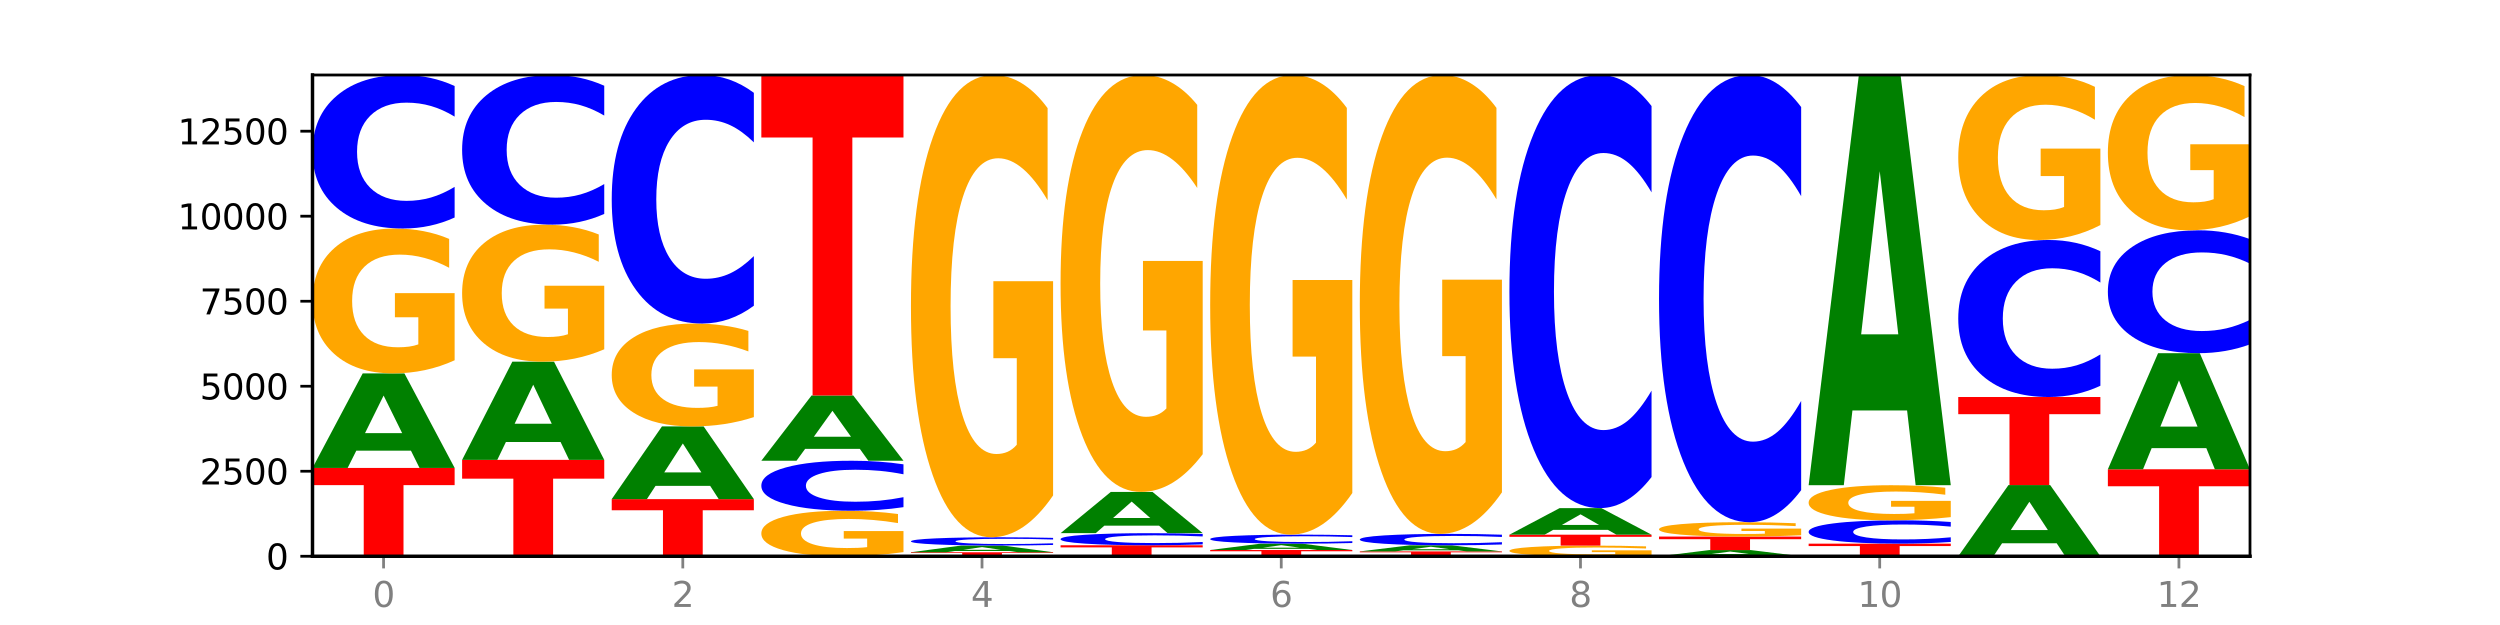 <?xml version="1.0" encoding="utf-8" standalone="no"?>
<!DOCTYPE svg PUBLIC "-//W3C//DTD SVG 1.1//EN"
  "http://www.w3.org/Graphics/SVG/1.1/DTD/svg11.dtd">
<svg xmlns:xlink="http://www.w3.org/1999/xlink" width="720pt" height="180pt" viewBox="0 0 720 180" xmlns="http://www.w3.org/2000/svg" version="1.1">
 <defs>
  <style type="text/css">*{stroke-linejoin: round; stroke-linecap: butt}</style>
 </defs>
 <g id="figure_1">
  <g id="patch_1">
   <path d="M 0 180 
L 720 180 
L 720 0 
L 0 0 
z
" style="fill: #ffffff"/>
  </g>
  <g id="axes_1">
   <g id="patch_2">
    <path d="M 90 160.2 
L 648 160.2 
L 648 21.6 
L 90 21.6 
z
" style="fill: #ffffff"/>
   </g>
   <g id="line2d_1">
    <path d="M 90 160.2 
L 648 160.2 
" clip-path="url(#pe7939cc6aa)" style="fill: none; stroke: #000000; stroke-width: 0.5; stroke-linecap: square"/>
   </g>
   <g id="patch_3">
    <path d="M 90 134.758 
L 130.934 134.758 
L 130.934 139.72 
L 116.208 139.72 
L 116.208 160.2 
L 104.755 160.2 
L 104.755 139.72 
L 90 139.72 
L 90 134.758 
z
" clip-path="url(#pe7939cc6aa)" style="fill: #ff0000"/>
   </g>
   <g id="patch_4">
    <path d="M 118.355 129.798 
L 102.613 129.798 
L 100.127 134.758 
L 90 134.758 
L 104.462 107.533 
L 116.472 107.533 
L 130.934 134.758 
L 120.816 134.758 
L 118.355 129.798 
z
M 105.123 124.746 
L 115.819 124.746 
L 110.48 113.916 
L 105.123 124.746 
z
" clip-path="url(#pe7939cc6aa)" style="fill: #008000"/>
   </g>
   <g id="patch_5">
    <path d="M 130.934 103.759 
Q 126.806 105.646 122.366 106.594 
Q 117.926 107.533 113.192 107.533 
Q 102.495 107.533 96.247 101.915 
Q 90 96.296 90 86.687 
Q 90 76.967 96.358 71.391 
Q 102.724 65.815 113.797 65.815 
Q 118.063 65.815 121.971 66.574 
Q 125.889 67.323 129.356 68.806 
L 129.356 77.122 
Q 125.779 75.217 122.237 74.278 
Q 118.696 73.33 115.137 73.33 
Q 108.55 73.33 104.981 76.794 
Q 101.412 80.25 101.412 86.687 
Q 101.412 93.064 104.853 96.546 
Q 108.293 100.019 114.623 100.019 
Q 116.348 100.019 117.825 99.821 
Q 119.302 99.614 120.476 99.183 
L 120.476 91.375 
L 113.733 91.375 
L 113.733 84.421 
L 130.934 84.421 
L 130.934 103.759 
z
" clip-path="url(#pe7939cc6aa)" style="fill: #ffa600"/>
   </g>
   <g id="patch_6">
    <path d="M 130.934 62.646 
Q 127.51 64.217 123.808 65.012 
Q 120.105 65.815 116.073 65.815 
Q 104.047 65.815 97.024 59.86 
Q 90 53.905 90 43.721 
Q 90 33.501 97.024 27.555 
Q 104.047 21.6 116.073 21.6 
Q 120.105 21.6 123.808 22.404 
Q 127.51 23.198 130.934 24.769 
L 130.934 33.583 
Q 127.479 31.501 124.127 30.533 
Q 120.776 29.564 117.073 29.564 
Q 110.431 29.564 106.625 33.337 
Q 102.83 37.1 102.83 43.721 
Q 102.83 50.316 106.625 54.088 
Q 110.431 57.851 117.073 57.851 
Q 120.776 57.851 124.127 56.883 
Q 127.479 55.905 130.934 53.823 
L 130.934 62.646 
z
" clip-path="url(#pe7939cc6aa)" style="fill: #0000ff"/>
   </g>
   <g id="patch_7">
    <path d="M 133.089 132.447 
L 174.023 132.447 
L 174.023 137.859 
L 159.296 137.859 
L 159.296 160.2 
L 147.844 160.2 
L 147.844 137.859 
L 133.089 137.859 
L 133.089 132.447 
z
" clip-path="url(#pe7939cc6aa)" style="fill: #ff0000"/>
   </g>
   <g id="patch_8">
    <path d="M 161.444 127.295 
L 145.701 127.295 
L 143.216 132.447 
L 133.089 132.447 
L 147.551 104.165 
L 159.561 104.165 
L 174.023 132.447 
L 163.905 132.447 
L 161.444 127.295 
z
M 148.212 122.045 
L 158.908 122.045 
L 153.569 110.796 
L 148.212 122.045 
z
" clip-path="url(#pe7939cc6aa)" style="fill: #008000"/>
   </g>
   <g id="patch_9">
    <path d="M 174.023 100.594 
Q 169.895 102.379 165.455 103.276 
Q 161.014 104.165 156.281 104.165 
Q 145.584 104.165 139.336 98.849 
Q 133.089 93.534 133.089 84.444 
Q 133.089 75.248 139.446 69.973 
Q 145.813 64.699 156.886 64.699 
Q 161.152 64.699 165.06 65.416 
Q 168.977 66.126 172.445 67.528 
L 172.445 75.395 
Q 168.867 73.593 165.326 72.705 
Q 161.785 71.808 158.226 71.808 
Q 151.639 71.808 148.07 75.085 
Q 144.501 78.354 144.501 84.444 
Q 144.501 90.477 147.941 93.77 
Q 151.382 97.056 157.712 97.056 
Q 159.437 97.056 160.914 96.868 
Q 162.391 96.673 163.565 96.265 
L 163.565 88.879 
L 156.822 88.879 
L 156.822 82.3 
L 174.023 82.3 
L 174.023 100.594 
z
" clip-path="url(#pe7939cc6aa)" style="fill: #ffa600"/>
   </g>
   <g id="patch_10">
    <path d="M 174.023 61.61 
Q 170.599 63.141 166.897 63.915 
Q 163.194 64.699 159.161 64.699 
Q 147.136 64.699 140.112 58.894 
Q 133.089 53.09 133.089 43.163 
Q 133.089 33.2 140.112 27.405 
Q 147.136 21.6 159.161 21.6 
Q 163.194 21.6 166.897 22.383 
Q 170.599 23.158 174.023 24.689 
L 174.023 33.281 
Q 170.568 31.251 167.216 30.307 
Q 163.864 29.363 160.162 29.363 
Q 153.52 29.363 149.714 33.04 
Q 145.919 36.708 145.919 43.163 
Q 145.919 49.591 149.714 53.268 
Q 153.52 56.936 160.162 56.936 
Q 163.864 56.936 167.216 55.992 
Q 170.568 55.039 174.023 53.009 
L 174.023 61.61 
z
" clip-path="url(#pe7939cc6aa)" style="fill: #0000ff"/>
   </g>
   <g id="patch_11">
    <path d="M 176.178 143.748 
L 217.112 143.748 
L 217.112 146.956 
L 202.385 146.956 
L 202.385 160.2 
L 190.933 160.2 
L 190.933 146.956 
L 176.178 146.956 
L 176.178 143.748 
z
" clip-path="url(#pe7939cc6aa)" style="fill: #ff0000"/>
   </g>
   <g id="patch_12">
    <path d="M 204.533 139.934 
L 188.79 139.934 
L 186.304 143.748 
L 176.178 143.748 
L 190.64 122.81 
L 202.65 122.81 
L 217.112 143.748 
L 206.993 143.748 
L 204.533 139.934 
z
M 191.301 136.048 
L 201.997 136.048 
L 196.657 127.719 
L 191.301 136.048 
z
" clip-path="url(#pe7939cc6aa)" style="fill: #008000"/>
   </g>
   <g id="patch_13">
    <path d="M 217.112 120.129 
Q 212.984 121.47 208.543 122.143 
Q 204.103 122.81 199.369 122.81 
Q 188.673 122.81 182.425 118.819 
Q 176.178 114.828 176.178 108.003 
Q 176.178 101.098 182.535 97.137 
Q 188.902 93.177 199.975 93.177 
Q 204.241 93.177 208.149 93.716 
Q 212.066 94.248 215.534 95.301 
L 215.534 101.208 
Q 211.956 99.855 208.415 99.188 
Q 204.874 98.515 201.314 98.515 
Q 194.727 98.515 191.159 100.975 
Q 187.59 103.43 187.59 108.003 
Q 187.59 112.533 191.03 115.006 
Q 194.471 117.473 200.801 117.473 
Q 202.525 117.473 204.002 117.332 
Q 205.479 117.185 206.654 116.879 
L 206.654 111.333 
L 199.911 111.333 
L 199.911 106.393 
L 217.112 106.393 
L 217.112 120.129 
z
" clip-path="url(#pe7939cc6aa)" style="fill: #ffa600"/>
   </g>
   <g id="patch_14">
    <path d="M 217.112 88.046 
Q 213.688 90.589 209.985 91.876 
Q 206.283 93.177 202.25 93.177 
Q 190.225 93.177 183.201 83.537 
Q 176.178 73.897 176.178 57.411 
Q 176.178 40.866 183.201 31.24 
Q 190.225 21.6 202.25 21.6 
Q 206.283 21.6 209.985 22.901 
Q 213.688 24.187 217.112 26.731 
L 217.112 40.999 
Q 213.657 37.628 210.305 36.06 
Q 206.953 34.493 203.251 34.493 
Q 196.609 34.493 192.803 40.599 
Q 189.008 46.691 189.008 57.411 
Q 189.008 68.086 192.803 74.192 
Q 196.609 80.284 203.251 80.284 
Q 206.953 80.284 210.305 78.717 
Q 213.657 77.135 217.112 73.763 
L 217.112 88.046 
z
" clip-path="url(#pe7939cc6aa)" style="fill: #0000ff"/>
   </g>
   <g id="patch_15">
    <path d="M 260.201 159.014 
Q 256.072 159.607 251.632 159.905 
Q 247.192 160.2 242.458 160.2 
Q 231.761 160.2 225.514 158.435 
Q 219.266 156.67 219.266 153.653 
Q 219.266 150.599 225.624 148.848 
Q 231.991 147.097 243.064 147.097 
Q 247.33 147.097 251.238 147.335 
Q 255.155 147.571 258.623 148.036 
L 258.623 150.648 
Q 255.045 150.05 251.504 149.755 
Q 247.963 149.457 244.403 149.457 
Q 237.816 149.457 234.248 150.545 
Q 230.679 151.631 230.679 153.653 
Q 230.679 155.655 234.119 156.749 
Q 237.559 157.84 243.889 157.84 
Q 245.614 157.84 247.091 157.778 
Q 248.568 157.713 249.742 157.577 
L 249.742 155.125 
L 243 155.125 
L 243 152.941 
L 260.201 152.941 
L 260.201 159.014 
z
" clip-path="url(#pe7939cc6aa)" style="fill: #ffa600"/>
   </g>
   <g id="patch_16">
    <path d="M 260.201 146.064 
Q 256.777 146.576 253.074 146.835 
Q 249.372 147.097 245.339 147.097 
Q 233.313 147.097 226.29 145.157 
Q 219.266 143.217 219.266 139.899 
Q 219.266 136.569 226.29 134.632 
Q 233.313 132.692 245.339 132.692 
Q 249.372 132.692 253.074 132.953 
Q 256.777 133.212 260.201 133.724 
L 260.201 136.596 
Q 256.746 135.917 253.394 135.602 
Q 250.042 135.286 246.339 135.286 
Q 239.697 135.286 235.892 136.515 
Q 232.096 137.741 232.096 139.899 
Q 232.096 142.047 235.892 143.276 
Q 239.697 144.502 246.339 144.502 
Q 250.042 144.502 253.394 144.187 
Q 256.746 143.868 260.201 143.19 
L 260.201 146.064 
z
" clip-path="url(#pe7939cc6aa)" style="fill: #0000ff"/>
   </g>
   <g id="patch_17">
    <path d="M 247.622 129.268 
L 231.879 129.268 
L 229.393 132.692 
L 219.266 132.692 
L 233.729 113.899 
L 245.739 113.899 
L 260.201 132.692 
L 250.082 132.692 
L 247.622 129.268 
z
M 234.39 125.78 
L 245.086 125.78 
L 239.746 118.305 
L 234.39 125.78 
z
" clip-path="url(#pe7939cc6aa)" style="fill: #008000"/>
   </g>
   <g id="patch_18">
    <path d="M 219.266 21.6 
L 260.201 21.6 
L 260.201 39.601 
L 245.474 39.601 
L 245.474 113.899 
L 234.022 113.899 
L 234.022 39.601 
L 219.266 39.601 
L 219.266 21.6 
z
" clip-path="url(#pe7939cc6aa)" style="fill: #ff0000"/>
   </g>
   <g id="patch_19">
    <path d="M 262.355 159.044 
L 303.29 159.044 
L 303.29 159.27 
L 288.563 159.27 
L 288.563 160.2 
L 277.111 160.2 
L 277.111 159.27 
L 262.355 159.27 
L 262.355 159.044 
z
" clip-path="url(#pe7939cc6aa)" style="fill: #ff0000"/>
   </g>
   <g id="patch_20">
    <path d="M 290.71 158.693 
L 274.968 158.693 
L 272.482 159.044 
L 262.355 159.044 
L 276.817 157.115 
L 288.827 157.115 
L 303.29 159.044 
L 293.171 159.044 
L 290.71 158.693 
z
M 277.479 158.335 
L 288.175 158.335 
L 282.835 157.568 
L 277.479 158.335 
z
" clip-path="url(#pe7939cc6aa)" style="fill: #008000"/>
   </g>
   <g id="patch_21">
    <path d="M 303.29 156.945 
Q 299.865 157.029 296.163 157.072 
Q 292.46 157.115 288.428 157.115 
Q 276.402 157.115 269.379 156.795 
Q 262.355 156.474 262.355 155.926 
Q 262.355 155.376 269.379 155.056 
Q 276.402 154.736 288.428 154.736 
Q 292.46 154.736 296.163 154.779 
Q 299.865 154.822 303.29 154.906 
L 303.29 155.38 
Q 299.835 155.268 296.483 155.216 
Q 293.131 155.164 289.428 155.164 
Q 282.786 155.164 278.981 155.367 
Q 275.185 155.57 275.185 155.926 
Q 275.185 156.281 278.981 156.484 
Q 282.786 156.687 289.428 156.687 
Q 293.131 156.687 296.483 156.634 
Q 299.835 156.582 303.29 156.47 
L 303.29 156.945 
z
" clip-path="url(#pe7939cc6aa)" style="fill: #0000ff"/>
   </g>
   <g id="patch_22">
    <path d="M 303.29 142.69 
Q 299.161 148.713 294.721 151.738 
Q 290.281 154.736 285.547 154.736 
Q 274.85 154.736 268.603 136.804 
Q 262.355 118.873 262.355 88.209 
Q 262.355 57.187 268.713 39.394 
Q 275.08 21.6 286.153 21.6 
Q 290.418 21.6 294.327 24.02 
Q 298.244 26.413 301.712 31.143 
L 301.712 57.682 
Q 298.134 51.604 294.593 48.607 
Q 291.051 45.581 287.492 45.581 
Q 280.905 45.581 277.336 56.637 
Q 273.768 67.665 273.768 88.209 
Q 273.768 108.56 277.208 119.671 
Q 280.648 130.754 286.978 130.754 
Q 288.703 130.754 290.18 130.122 
Q 291.657 129.461 292.831 128.086 
L 292.831 103.17 
L 286.088 103.17 
L 286.088 80.976 
L 303.29 80.976 
L 303.29 142.69 
z
" clip-path="url(#pe7939cc6aa)" style="fill: #ffa600"/>
   </g>
   <g id="patch_23">
    <path d="M 305.444 157.037 
L 346.378 157.037 
L 346.378 157.654 
L 331.652 157.654 
L 331.652 160.2 
L 320.199 160.2 
L 320.199 157.654 
L 305.444 157.654 
L 305.444 157.037 
z
" clip-path="url(#pe7939cc6aa)" style="fill: #ff0000"/>
   </g>
   <g id="patch_24">
    <path d="M 346.378 156.787 
Q 342.954 156.911 339.252 156.973 
Q 335.549 157.037 331.517 157.037 
Q 319.491 157.037 312.468 156.567 
Q 305.444 156.098 305.444 155.295 
Q 305.444 154.489 312.468 154.02 
Q 319.491 153.551 331.517 153.551 
Q 335.549 153.551 339.252 153.614 
Q 342.954 153.677 346.378 153.8 
L 346.378 154.495 
Q 342.923 154.331 339.571 154.255 
Q 336.22 154.179 332.517 154.179 
Q 325.875 154.179 322.069 154.476 
Q 318.274 154.773 318.274 155.295 
Q 318.274 155.815 322.069 156.112 
Q 325.875 156.409 332.517 156.409 
Q 336.22 156.409 339.571 156.333 
Q 342.923 156.255 346.378 156.091 
L 346.378 156.787 
z
" clip-path="url(#pe7939cc6aa)" style="fill: #0000ff"/>
   </g>
   <g id="patch_25">
    <path d="M 333.799 151.387 
L 318.057 151.387 
L 315.571 153.551 
L 305.444 153.551 
L 319.906 141.672 
L 331.916 141.672 
L 346.378 153.551 
L 336.26 153.551 
L 333.799 151.387 
z
M 320.567 149.182 
L 331.263 149.182 
L 325.924 144.457 
L 320.567 149.182 
z
" clip-path="url(#pe7939cc6aa)" style="fill: #008000"/>
   </g>
   <g id="patch_26">
    <path d="M 346.378 130.808 
Q 342.25 136.24 337.81 138.968 
Q 333.37 141.672 328.636 141.672 
Q 317.939 141.672 311.692 125.5 
Q 305.444 109.328 305.444 81.673 
Q 305.444 53.695 311.802 37.648 
Q 318.168 21.6 329.241 21.6 
Q 333.507 21.6 337.415 23.783 
Q 341.333 25.941 344.8 30.207 
L 344.8 54.142 
Q 341.223 48.66 337.681 45.957 
Q 334.14 43.228 330.581 43.228 
Q 323.994 43.228 320.425 53.199 
Q 316.856 63.145 316.856 81.673 
Q 316.856 100.027 320.297 110.048 
Q 323.737 120.043 330.067 120.043 
Q 331.792 120.043 333.269 119.473 
Q 334.746 118.878 335.92 117.638 
L 335.92 95.166 
L 329.177 95.166 
L 329.177 75.15 
L 346.378 75.15 
L 346.378 130.808 
z
" clip-path="url(#pe7939cc6aa)" style="fill: #ffa600"/>
   </g>
   <g id="patch_27">
    <path d="M 348.533 158.408 
L 389.467 158.408 
L 389.467 158.757 
L 374.74 158.757 
L 374.74 160.2 
L 363.288 160.2 
L 363.288 158.757 
L 348.533 158.757 
L 348.533 158.408 
z
" clip-path="url(#pe7939cc6aa)" style="fill: #ff0000"/>
   </g>
   <g id="patch_28">
    <path d="M 376.888 158.074 
L 361.145 158.074 
L 358.66 158.408 
L 348.533 158.408 
L 362.995 156.577 
L 375.005 156.577 
L 389.467 158.408 
L 379.349 158.408 
L 376.888 158.074 
z
M 363.656 157.734 
L 374.352 157.734 
L 369.013 157.006 
L 363.656 157.734 
z
" clip-path="url(#pe7939cc6aa)" style="fill: #008000"/>
   </g>
   <g id="patch_29">
    <path d="M 389.467 156.39 
Q 386.043 156.482 382.341 156.529 
Q 378.638 156.577 374.605 156.577 
Q 362.58 156.577 355.556 156.226 
Q 348.533 155.875 348.533 155.275 
Q 348.533 154.673 355.556 154.323 
Q 362.58 153.972 374.605 153.972 
Q 378.638 153.972 382.341 154.019 
Q 386.043 154.066 389.467 154.158 
L 389.467 154.678 
Q 386.012 154.555 382.66 154.498 
Q 379.308 154.441 375.606 154.441 
Q 368.964 154.441 365.158 154.663 
Q 361.363 154.885 361.363 155.275 
Q 361.363 155.663 365.158 155.886 
Q 368.964 156.107 375.606 156.107 
Q 379.308 156.107 382.66 156.05 
Q 386.012 155.993 389.467 155.87 
L 389.467 156.39 
z
" clip-path="url(#pe7939cc6aa)" style="fill: #0000ff"/>
   </g>
   <g id="patch_30">
    <path d="M 389.467 141.995 
Q 385.339 147.983 380.899 150.991 
Q 376.458 153.972 371.725 153.972 
Q 361.028 153.972 354.78 136.143 
Q 348.533 118.315 348.533 87.827 
Q 348.533 56.983 354.89 39.291 
Q 361.257 21.6 372.33 21.6 
Q 376.596 21.6 380.504 24.006 
Q 384.421 26.385 387.889 31.088 
L 387.889 57.475 
Q 384.311 51.432 380.77 48.452 
Q 377.229 45.444 373.67 45.444 
Q 367.083 45.444 363.514 56.436 
Q 359.945 67.401 359.945 87.827 
Q 359.945 108.061 363.386 119.108 
Q 366.826 130.128 373.156 130.128 
Q 374.881 130.128 376.358 129.499 
Q 377.835 128.843 379.009 127.475 
L 379.009 102.702 
L 372.266 102.702 
L 372.266 80.635 
L 389.467 80.635 
L 389.467 141.995 
z
" clip-path="url(#pe7939cc6aa)" style="fill: #ffa600"/>
   </g>
   <g id="patch_31">
    <path d="M 391.622 158.809 
L 432.556 158.809 
L 432.556 159.081 
L 417.829 159.081 
L 417.829 160.2 
L 406.377 160.2 
L 406.377 159.081 
L 391.622 159.081 
L 391.622 158.809 
z
" clip-path="url(#pe7939cc6aa)" style="fill: #ff0000"/>
   </g>
   <g id="patch_32">
    <path d="M 419.977 158.488 
L 404.234 158.488 
L 401.749 158.809 
L 391.622 158.809 
L 406.084 157.047 
L 418.094 157.047 
L 432.556 158.809 
L 422.437 158.809 
L 419.977 158.488 
z
M 406.745 158.161 
L 417.441 158.161 
L 412.101 157.46 
L 406.745 158.161 
z
" clip-path="url(#pe7939cc6aa)" style="fill: #008000"/>
   </g>
   <g id="patch_33">
    <path d="M 432.556 156.811 
Q 429.132 156.928 425.429 156.987 
Q 421.727 157.047 417.694 157.047 
Q 405.669 157.047 398.645 156.603 
Q 391.622 156.16 391.622 155.402 
Q 391.622 154.642 398.645 154.199 
Q 405.669 153.756 417.694 153.756 
Q 421.727 153.756 425.429 153.816 
Q 429.132 153.875 432.556 153.992 
L 432.556 154.648 
Q 429.101 154.493 425.749 154.421 
Q 422.397 154.349 418.695 154.349 
Q 412.053 154.349 408.247 154.63 
Q 404.452 154.91 404.452 155.402 
Q 404.452 155.893 408.247 156.174 
Q 412.053 156.454 418.695 156.454 
Q 422.397 156.454 425.749 156.382 
Q 429.101 156.309 432.556 156.154 
L 432.556 156.811 
z
" clip-path="url(#pe7939cc6aa)" style="fill: #0000ff"/>
   </g>
   <g id="patch_34">
    <path d="M 432.556 141.799 
Q 428.428 147.778 423.987 150.781 
Q 419.547 153.756 414.813 153.756 
Q 404.117 153.756 397.869 135.957 
Q 391.622 118.158 391.622 87.719 
Q 391.622 56.925 397.979 39.263 
Q 404.346 21.6 415.419 21.6 
Q 419.685 21.6 423.593 24.002 
Q 427.51 26.377 430.978 31.073 
L 430.978 57.417 
Q 427.4 51.384 423.859 48.408 
Q 420.318 45.405 416.758 45.405 
Q 410.171 45.405 406.603 56.379 
Q 403.034 67.326 403.034 87.719 
Q 403.034 107.921 406.474 118.95 
Q 409.915 129.951 416.245 129.951 
Q 417.969 129.951 419.446 129.323 
Q 420.923 128.668 422.098 127.303 
L 422.098 102.57 
L 415.355 102.57 
L 415.355 80.539 
L 432.556 80.539 
L 432.556 141.799 
z
" clip-path="url(#pe7939cc6aa)" style="fill: #ffa600"/>
   </g>
   <g id="patch_35">
    <path d="M 475.645 159.923 
Q 471.516 160.061 467.076 160.131 
Q 462.636 160.2 457.902 160.2 
Q 447.205 160.2 440.958 159.787 
Q 434.71 159.374 434.71 158.668 
Q 434.71 157.954 441.068 157.544 
Q 447.435 157.135 458.508 157.135 
Q 462.774 157.135 466.682 157.191 
Q 470.599 157.246 474.067 157.355 
L 474.067 157.966 
Q 470.489 157.826 466.948 157.757 
Q 463.407 157.687 459.847 157.687 
Q 453.26 157.687 449.692 157.941 
Q 446.123 158.195 446.123 158.668 
Q 446.123 159.137 449.563 159.393 
Q 453.003 159.648 459.333 159.648 
Q 461.058 159.648 462.535 159.633 
Q 464.012 159.618 465.186 159.586 
L 465.186 159.013 
L 458.444 159.013 
L 458.444 158.502 
L 475.645 158.502 
L 475.645 159.923 
z
" clip-path="url(#pe7939cc6aa)" style="fill: #ffa600"/>
   </g>
   <g id="patch_36">
    <path d="M 434.71 153.991 
L 475.645 153.991 
L 475.645 154.604 
L 460.918 154.604 
L 460.918 157.135 
L 449.466 157.135 
L 449.466 154.604 
L 434.71 154.604 
L 434.71 153.991 
z
" clip-path="url(#pe7939cc6aa)" style="fill: #ff0000"/>
   </g>
   <g id="patch_37">
    <path d="M 463.066 152.596 
L 447.323 152.596 
L 444.837 153.991 
L 434.71 153.991 
L 449.173 146.333 
L 461.183 146.333 
L 475.645 153.991 
L 465.526 153.991 
L 463.066 152.596 
z
M 449.834 151.175 
L 460.53 151.175 
L 455.19 148.129 
L 449.834 151.175 
z
" clip-path="url(#pe7939cc6aa)" style="fill: #008000"/>
   </g>
   <g id="patch_38">
    <path d="M 475.645 137.392 
Q 472.221 141.824 468.518 144.066 
Q 464.816 146.333 460.783 146.333 
Q 448.757 146.333 441.734 129.534 
Q 434.71 112.734 434.71 84.005 
Q 434.71 55.173 441.734 38.399 
Q 448.757 21.6 460.783 21.6 
Q 464.816 21.6 468.518 23.867 
Q 472.221 26.109 475.645 30.541 
L 475.645 55.405 
Q 472.19 49.53 468.838 46.799 
Q 465.486 44.068 461.783 44.068 
Q 455.142 44.068 451.336 54.709 
Q 447.54 65.325 447.54 84.005 
Q 447.54 102.608 451.336 113.25 
Q 455.142 123.865 461.783 123.865 
Q 465.486 123.865 468.838 121.134 
Q 472.19 118.377 475.645 112.502 
L 475.645 137.392 
z
" clip-path="url(#pe7939cc6aa)" style="fill: #0000ff"/>
   </g>
   <g id="patch_39">
    <path d="M 506.154 159.877 
L 490.412 159.877 
L 487.926 160.2 
L 477.799 160.2 
L 492.261 158.427 
L 504.271 158.427 
L 518.734 160.2 
L 508.615 160.2 
L 506.154 159.877 
z
M 492.923 159.548 
L 503.619 159.548 
L 498.279 158.843 
L 492.923 159.548 
z
" clip-path="url(#pe7939cc6aa)" style="fill: #008000"/>
   </g>
   <g id="patch_40">
    <path d="M 477.799 154.53 
L 518.734 154.53 
L 518.734 155.29 
L 504.007 155.29 
L 504.007 158.427 
L 492.555 158.427 
L 492.555 155.29 
L 477.799 155.29 
L 477.799 154.53 
z
" clip-path="url(#pe7939cc6aa)" style="fill: #ff0000"/>
   </g>
   <g id="patch_41">
    <path d="M 518.734 154.156 
Q 514.605 154.343 510.165 154.437 
Q 505.725 154.53 500.991 154.53 
Q 490.294 154.53 484.047 153.973 
Q 477.799 153.417 477.799 152.465 
Q 477.799 151.502 484.157 150.95 
Q 490.524 150.397 501.597 150.397 
Q 505.862 150.397 509.771 150.472 
Q 513.688 150.547 517.156 150.693 
L 517.156 151.517 
Q 513.578 151.329 510.037 151.236 
Q 506.495 151.142 502.936 151.142 
Q 496.349 151.142 492.78 151.485 
Q 489.212 151.827 489.212 152.465 
Q 489.212 153.097 492.652 153.441 
Q 496.092 153.785 502.422 153.785 
Q 504.147 153.785 505.624 153.766 
Q 507.101 153.745 508.275 153.703 
L 508.275 152.929 
L 501.532 152.929 
L 501.532 152.24 
L 518.734 152.24 
L 518.734 154.156 
z
" clip-path="url(#pe7939cc6aa)" style="fill: #ffa600"/>
   </g>
   <g id="patch_42">
    <path d="M 518.734 141.165 
Q 515.31 145.741 511.607 148.056 
Q 507.904 150.397 503.872 150.397 
Q 491.846 150.397 484.823 133.05 
Q 477.799 115.704 477.799 86.039 
Q 477.799 56.267 484.823 38.947 
Q 491.846 21.6 503.872 21.6 
Q 507.904 21.6 511.607 23.941 
Q 515.31 26.256 518.734 30.832 
L 518.734 56.506 
Q 515.279 50.44 511.927 47.62 
Q 508.575 44.8 504.872 44.8 
Q 498.23 44.8 494.425 55.788 
Q 490.629 66.75 490.629 86.039 
Q 490.629 105.248 494.425 116.236 
Q 498.23 127.197 504.872 127.197 
Q 508.575 127.197 511.927 124.377 
Q 515.279 121.53 518.734 115.464 
L 518.734 141.165 
z
" clip-path="url(#pe7939cc6aa)" style="fill: #0000ff"/>
   </g>
   <g id="patch_43">
    <path d="M 520.888 156.567 
L 561.822 156.567 
L 561.822 157.275 
L 547.096 157.275 
L 547.096 160.2 
L 535.643 160.2 
L 535.643 157.275 
L 520.888 157.275 
L 520.888 156.567 
z
" clip-path="url(#pe7939cc6aa)" style="fill: #ff0000"/>
   </g>
   <g id="patch_44">
    <path d="M 561.822 156.085 
Q 558.398 156.324 554.696 156.445 
Q 550.993 156.567 546.961 156.567 
Q 534.935 156.567 527.912 155.662 
Q 520.888 154.757 520.888 153.21 
Q 520.888 151.657 527.912 150.754 
Q 534.935 149.849 546.961 149.849 
Q 550.993 149.849 554.696 149.971 
Q 558.398 150.092 561.822 150.33 
L 561.822 151.67 
Q 558.367 151.353 555.015 151.206 
Q 551.664 151.059 547.961 151.059 
Q 541.319 151.059 537.513 151.632 
Q 533.718 152.204 533.718 153.21 
Q 533.718 154.212 537.513 154.785 
Q 541.319 155.357 547.961 155.357 
Q 551.664 155.357 555.015 155.21 
Q 558.367 155.061 561.822 154.745 
L 561.822 156.085 
z
" clip-path="url(#pe7939cc6aa)" style="fill: #0000ff"/>
   </g>
   <g id="patch_45">
    <path d="M 561.822 148.934 
Q 557.694 149.392 553.254 149.621 
Q 548.814 149.849 544.08 149.849 
Q 533.383 149.849 527.136 148.488 
Q 520.888 147.127 520.888 144.799 
Q 520.888 142.444 527.246 141.093 
Q 533.612 139.742 544.685 139.742 
Q 548.951 139.742 552.859 139.926 
Q 556.777 140.108 560.244 140.467 
L 560.244 142.481 
Q 556.667 142.02 553.125 141.793 
Q 549.584 141.563 546.025 141.563 
Q 539.438 141.563 535.869 142.402 
Q 532.3 143.239 532.3 144.799 
Q 532.3 146.344 535.741 147.187 
Q 539.181 148.028 545.511 148.028 
Q 547.236 148.028 548.713 147.98 
Q 550.19 147.93 551.364 147.826 
L 551.364 145.934 
L 544.621 145.934 
L 544.621 144.25 
L 561.822 144.25 
L 561.822 148.934 
z
" clip-path="url(#pe7939cc6aa)" style="fill: #ffa600"/>
   </g>
   <g id="patch_46">
    <path d="M 549.243 118.221 
L 533.501 118.221 
L 531.015 139.742 
L 520.888 139.742 
L 535.35 21.6 
L 547.36 21.6 
L 561.822 139.742 
L 551.704 139.742 
L 549.243 118.221 
z
M 536.011 96.294 
L 546.707 96.294 
L 541.368 49.3 
L 536.011 96.294 
z
" clip-path="url(#pe7939cc6aa)" style="fill: #008000"/>
   </g>
   <g id="patch_47">
    <path d="M 592.332 156.466 
L 576.589 156.466 
L 574.104 160.2 
L 563.977 160.2 
L 578.439 139.703 
L 590.449 139.703 
L 604.911 160.2 
L 594.793 160.2 
L 592.332 156.466 
z
M 579.1 152.662 
L 589.796 152.662 
L 584.457 144.509 
L 579.1 152.662 
z
" clip-path="url(#pe7939cc6aa)" style="fill: #008000"/>
   </g>
   <g id="patch_48">
    <path d="M 563.977 114.339 
L 604.911 114.339 
L 604.911 119.286 
L 590.184 119.286 
L 590.184 139.703 
L 578.732 139.703 
L 578.732 119.286 
L 563.977 119.286 
L 563.977 114.339 
z
" clip-path="url(#pe7939cc6aa)" style="fill: #ff0000"/>
   </g>
   <g id="patch_49">
    <path d="M 604.911 111.098 
Q 601.487 112.705 597.785 113.517 
Q 594.082 114.339 590.049 114.339 
Q 578.024 114.339 571 108.249 
Q 563.977 102.158 563.977 91.742 
Q 563.977 81.288 571 75.206 
Q 578.024 69.116 590.049 69.116 
Q 594.082 69.116 597.785 69.938 
Q 601.487 70.75 604.911 72.357 
L 604.911 81.372 
Q 601.456 79.242 598.104 78.252 
Q 594.752 77.262 591.05 77.262 
Q 584.408 77.262 580.602 81.12 
Q 576.807 84.969 576.807 91.742 
Q 576.807 98.486 580.602 102.345 
Q 584.408 106.193 591.05 106.193 
Q 594.752 106.193 598.104 105.203 
Q 601.456 104.204 604.911 102.074 
L 604.911 111.098 
z
" clip-path="url(#pe7939cc6aa)" style="fill: #0000ff"/>
   </g>
   <g id="patch_50">
    <path d="M 604.911 64.816 
Q 600.783 66.966 596.343 68.046 
Q 591.902 69.116 587.169 69.116 
Q 576.472 69.116 570.224 62.716 
Q 563.977 56.316 563.977 45.372 
Q 563.977 34.301 570.334 27.95 
Q 576.701 21.6 587.774 21.6 
Q 592.04 21.6 595.948 22.464 
Q 599.865 23.318 603.333 25.006 
L 603.333 34.478 
Q 599.755 32.308 596.214 31.239 
Q 592.673 30.159 589.114 30.159 
Q 582.527 30.159 578.958 34.105 
Q 575.389 38.041 575.389 45.372 
Q 575.389 52.636 578.83 56.601 
Q 582.27 60.557 588.6 60.557 
Q 590.325 60.557 591.802 60.331 
Q 593.279 60.095 594.453 59.605 
L 594.453 50.712 
L 587.71 50.712 
L 587.71 42.791 
L 604.911 42.791 
L 604.911 64.816 
z
" clip-path="url(#pe7939cc6aa)" style="fill: #ffa600"/>
   </g>
   <g id="patch_51">
    <path d="M 607.066 135.15 
L 648 135.15 
L 648 140.035 
L 633.273 140.035 
L 633.273 160.2 
L 621.821 160.2 
L 621.821 140.035 
L 607.066 140.035 
L 607.066 135.15 
z
" clip-path="url(#pe7939cc6aa)" style="fill: #ff0000"/>
   </g>
   <g id="patch_52">
    <path d="M 635.421 129.059 
L 619.678 129.059 
L 617.193 135.15 
L 607.066 135.15 
L 621.528 101.716 
L 633.538 101.716 
L 648 135.15 
L 637.881 135.15 
L 635.421 129.059 
z
M 622.189 122.854 
L 632.885 122.854 
L 627.545 109.555 
L 622.189 122.854 
z
" clip-path="url(#pe7939cc6aa)" style="fill: #008000"/>
   </g>
   <g id="patch_53">
    <path d="M 648 99.179 
Q 644.576 100.437 640.873 101.073 
Q 637.171 101.716 633.138 101.716 
Q 621.113 101.716 614.089 96.95 
Q 607.066 92.183 607.066 84.031 
Q 607.066 75.851 614.089 71.091 
Q 621.113 66.325 633.138 66.325 
Q 637.171 66.325 640.873 66.968 
Q 644.576 67.604 648 68.861 
L 648 75.916 
Q 644.545 74.249 641.193 73.475 
Q 637.841 72.7 634.139 72.7 
Q 627.497 72.7 623.691 75.719 
Q 619.896 78.731 619.896 84.031 
Q 619.896 89.31 623.691 92.329 
Q 627.497 95.341 634.139 95.341 
Q 637.841 95.341 641.193 94.566 
Q 644.545 93.784 648 92.117 
L 648 99.179 
z
" clip-path="url(#pe7939cc6aa)" style="fill: #0000ff"/>
   </g>
   <g id="patch_54">
    <path d="M 648 62.278 
Q 643.872 64.301 639.431 65.318 
Q 634.991 66.325 630.257 66.325 
Q 619.561 66.325 613.313 60.301 
Q 607.066 54.277 607.066 43.976 
Q 607.066 33.555 613.423 27.577 
Q 619.79 21.6 630.863 21.6 
Q 635.129 21.6 639.037 22.413 
Q 642.954 23.217 646.422 24.806 
L 646.422 33.721 
Q 642.844 31.679 639.303 30.672 
Q 635.762 29.656 632.202 29.656 
Q 625.615 29.656 622.047 33.37 
Q 618.478 37.075 618.478 43.976 
Q 618.478 50.813 621.918 54.545 
Q 625.359 58.268 631.689 58.268 
Q 633.413 58.268 634.89 58.056 
Q 636.367 57.834 637.542 57.372 
L 637.542 49.002 
L 630.799 49.002 
L 630.799 41.546 
L 648 41.546 
L 648 62.278 
z
" clip-path="url(#pe7939cc6aa)" style="fill: #ffa600"/>
   </g>
   <g id="matplotlib.axis_1">
    <g id="xtick_1">
     <g id="line2d_2">
      <defs>
       <path id="m52a3166520" d="M 0 0 
L 0 3.5 
" style="stroke: #808080; stroke-width: 0.8"/>
      </defs>
      <g>
       <use xlink:href="#m52a3166520" x="110.467" y="160.2" style="fill: #808080; stroke: #808080; stroke-width: 0.8"/>
      </g>
     </g>
     <g id="text_1">
      <!-- 0 -->
      <g style="fill: #808080" transform="translate(107.286 174.798) scale(0.1 -0.1)">
       <defs>
        <path id="DejaVuSans-30" d="M 2034 4250 
Q 1547 4250 1301 3770 
Q 1056 3291 1056 2328 
Q 1056 1369 1301 889 
Q 1547 409 2034 409 
Q 2525 409 2770 889 
Q 3016 1369 3016 2328 
Q 3016 3291 2770 3770 
Q 2525 4250 2034 4250 
z
M 2034 4750 
Q 2819 4750 3233 4129 
Q 3647 3509 3647 2328 
Q 3647 1150 3233 529 
Q 2819 -91 2034 -91 
Q 1250 -91 836 529 
Q 422 1150 422 2328 
Q 422 3509 836 4129 
Q 1250 4750 2034 4750 
z
" transform="scale(0.016)"/>
       </defs>
       <use xlink:href="#DejaVuSans-30"/>
      </g>
     </g>
    </g>
    <g id="xtick_2">
     <g id="line2d_3">
      <g>
       <use xlink:href="#m52a3166520" x="196.645" y="160.2" style="fill: #808080; stroke: #808080; stroke-width: 0.8"/>
      </g>
     </g>
     <g id="text_2">
      <!-- 2 -->
      <g style="fill: #808080" transform="translate(193.464 174.798) scale(0.1 -0.1)">
       <defs>
        <path id="DejaVuSans-32" d="M 1228 531 
L 3431 531 
L 3431 0 
L 469 0 
L 469 531 
Q 828 903 1448 1529 
Q 2069 2156 2228 2338 
Q 2531 2678 2651 2914 
Q 2772 3150 2772 3378 
Q 2772 3750 2511 3984 
Q 2250 4219 1831 4219 
Q 1534 4219 1204 4116 
Q 875 4013 500 3803 
L 500 4441 
Q 881 4594 1212 4672 
Q 1544 4750 1819 4750 
Q 2544 4750 2975 4387 
Q 3406 4025 3406 3419 
Q 3406 3131 3298 2873 
Q 3191 2616 2906 2266 
Q 2828 2175 2409 1742 
Q 1991 1309 1228 531 
z
" transform="scale(0.016)"/>
       </defs>
       <use xlink:href="#DejaVuSans-32"/>
      </g>
     </g>
    </g>
    <g id="xtick_3">
     <g id="line2d_4">
      <g>
       <use xlink:href="#m52a3166520" x="282.822" y="160.2" style="fill: #808080; stroke: #808080; stroke-width: 0.8"/>
      </g>
     </g>
     <g id="text_3">
      <!-- 4 -->
      <g style="fill: #808080" transform="translate(279.641 174.798) scale(0.1 -0.1)">
       <defs>
        <path id="DejaVuSans-34" d="M 2419 4116 
L 825 1625 
L 2419 1625 
L 2419 4116 
z
M 2253 4666 
L 3047 4666 
L 3047 1625 
L 3713 1625 
L 3713 1100 
L 3047 1100 
L 3047 0 
L 2419 0 
L 2419 1100 
L 313 1100 
L 313 1709 
L 2253 4666 
z
" transform="scale(0.016)"/>
       </defs>
       <use xlink:href="#DejaVuSans-34"/>
      </g>
     </g>
    </g>
    <g id="xtick_4">
     <g id="line2d_5">
      <g>
       <use xlink:href="#m52a3166520" x="369" y="160.2" style="fill: #808080; stroke: #808080; stroke-width: 0.8"/>
      </g>
     </g>
     <g id="text_4">
      <!-- 6 -->
      <g style="fill: #808080" transform="translate(365.819 174.798) scale(0.1 -0.1)">
       <defs>
        <path id="DejaVuSans-36" d="M 2113 2584 
Q 1688 2584 1439 2293 
Q 1191 2003 1191 1497 
Q 1191 994 1439 701 
Q 1688 409 2113 409 
Q 2538 409 2786 701 
Q 3034 994 3034 1497 
Q 3034 2003 2786 2293 
Q 2538 2584 2113 2584 
z
M 3366 4563 
L 3366 3988 
Q 3128 4100 2886 4159 
Q 2644 4219 2406 4219 
Q 1781 4219 1451 3797 
Q 1122 3375 1075 2522 
Q 1259 2794 1537 2939 
Q 1816 3084 2150 3084 
Q 2853 3084 3261 2657 
Q 3669 2231 3669 1497 
Q 3669 778 3244 343 
Q 2819 -91 2113 -91 
Q 1303 -91 875 529 
Q 447 1150 447 2328 
Q 447 3434 972 4092 
Q 1497 4750 2381 4750 
Q 2619 4750 2861 4703 
Q 3103 4656 3366 4563 
z
" transform="scale(0.016)"/>
       </defs>
       <use xlink:href="#DejaVuSans-36"/>
      </g>
     </g>
    </g>
    <g id="xtick_5">
     <g id="line2d_6">
      <g>
       <use xlink:href="#m52a3166520" x="455.178" y="160.2" style="fill: #808080; stroke: #808080; stroke-width: 0.8"/>
      </g>
     </g>
     <g id="text_5">
      <!-- 8 -->
      <g style="fill: #808080" transform="translate(451.996 174.798) scale(0.1 -0.1)">
       <defs>
        <path id="DejaVuSans-38" d="M 2034 2216 
Q 1584 2216 1326 1975 
Q 1069 1734 1069 1313 
Q 1069 891 1326 650 
Q 1584 409 2034 409 
Q 2484 409 2743 651 
Q 3003 894 3003 1313 
Q 3003 1734 2745 1975 
Q 2488 2216 2034 2216 
z
M 1403 2484 
Q 997 2584 770 2862 
Q 544 3141 544 3541 
Q 544 4100 942 4425 
Q 1341 4750 2034 4750 
Q 2731 4750 3128 4425 
Q 3525 4100 3525 3541 
Q 3525 3141 3298 2862 
Q 3072 2584 2669 2484 
Q 3125 2378 3379 2068 
Q 3634 1759 3634 1313 
Q 3634 634 3220 271 
Q 2806 -91 2034 -91 
Q 1263 -91 848 271 
Q 434 634 434 1313 
Q 434 1759 690 2068 
Q 947 2378 1403 2484 
z
M 1172 3481 
Q 1172 3119 1398 2916 
Q 1625 2713 2034 2713 
Q 2441 2713 2670 2916 
Q 2900 3119 2900 3481 
Q 2900 3844 2670 4047 
Q 2441 4250 2034 4250 
Q 1625 4250 1398 4047 
Q 1172 3844 1172 3481 
z
" transform="scale(0.016)"/>
       </defs>
       <use xlink:href="#DejaVuSans-38"/>
      </g>
     </g>
    </g>
    <g id="xtick_6">
     <g id="line2d_7">
      <g>
       <use xlink:href="#m52a3166520" x="541.355" y="160.2" style="fill: #808080; stroke: #808080; stroke-width: 0.8"/>
      </g>
     </g>
     <g id="text_6">
      <!-- 10 -->
      <g style="fill: #808080" transform="translate(534.993 174.798) scale(0.1 -0.1)">
       <defs>
        <path id="DejaVuSans-31" d="M 794 531 
L 1825 531 
L 1825 4091 
L 703 3866 
L 703 4441 
L 1819 4666 
L 2450 4666 
L 2450 531 
L 3481 531 
L 3481 0 
L 794 0 
L 794 531 
z
" transform="scale(0.016)"/>
       </defs>
       <use xlink:href="#DejaVuSans-31"/>
       <use xlink:href="#DejaVuSans-30" x="63.623"/>
      </g>
     </g>
    </g>
    <g id="xtick_7">
     <g id="line2d_8">
      <g>
       <use xlink:href="#m52a3166520" x="627.533" y="160.2" style="fill: #808080; stroke: #808080; stroke-width: 0.8"/>
      </g>
     </g>
     <g id="text_7">
      <!-- 12 -->
      <g style="fill: #808080" transform="translate(621.17 174.798) scale(0.1 -0.1)">
       <use xlink:href="#DejaVuSans-31"/>
       <use xlink:href="#DejaVuSans-32" x="63.623"/>
      </g>
     </g>
    </g>
   </g>
   <g id="matplotlib.axis_2">
    <g id="ytick_1">
     <g id="line2d_9">
      <defs>
       <path id="m207dc9ce5c" d="M 0 0 
L -3.5 0 
" style="stroke: #000000; stroke-width: 0.8"/>
      </defs>
      <g>
       <use xlink:href="#m207dc9ce5c" x="90" y="160.2" style="stroke: #000000; stroke-width: 0.8"/>
      </g>
     </g>
     <g id="text_8">
      <!-- 0 -->
      <g transform="translate(76.638 163.999) scale(0.1 -0.1)">
       <use xlink:href="#DejaVuSans-30"/>
      </g>
     </g>
    </g>
    <g id="ytick_2">
     <g id="line2d_10">
      <g>
       <use xlink:href="#m207dc9ce5c" x="90" y="135.718" style="stroke: #000000; stroke-width: 0.8"/>
      </g>
     </g>
     <g id="text_9">
      <!-- 2500 -->
      <g transform="translate(57.55 139.517) scale(0.1 -0.1)">
       <defs>
        <path id="DejaVuSans-35" d="M 691 4666 
L 3169 4666 
L 3169 4134 
L 1269 4134 
L 1269 2991 
Q 1406 3038 1543 3061 
Q 1681 3084 1819 3084 
Q 2600 3084 3056 2656 
Q 3513 2228 3513 1497 
Q 3513 744 3044 326 
Q 2575 -91 1722 -91 
Q 1428 -91 1123 -41 
Q 819 9 494 109 
L 494 744 
Q 775 591 1075 516 
Q 1375 441 1709 441 
Q 2250 441 2565 725 
Q 2881 1009 2881 1497 
Q 2881 1984 2565 2268 
Q 2250 2553 1709 2553 
Q 1456 2553 1204 2497 
Q 953 2441 691 2322 
L 691 4666 
z
" transform="scale(0.016)"/>
       </defs>
       <use xlink:href="#DejaVuSans-32"/>
       <use xlink:href="#DejaVuSans-35" x="63.623"/>
       <use xlink:href="#DejaVuSans-30" x="127.246"/>
       <use xlink:href="#DejaVuSans-30" x="190.869"/>
      </g>
     </g>
    </g>
    <g id="ytick_3">
     <g id="line2d_11">
      <g>
       <use xlink:href="#m207dc9ce5c" x="90" y="111.235" style="stroke: #000000; stroke-width: 0.8"/>
      </g>
     </g>
     <g id="text_10">
      <!-- 5000 -->
      <g transform="translate(57.55 115.034) scale(0.1 -0.1)">
       <use xlink:href="#DejaVuSans-35"/>
       <use xlink:href="#DejaVuSans-30" x="63.623"/>
       <use xlink:href="#DejaVuSans-30" x="127.246"/>
       <use xlink:href="#DejaVuSans-30" x="190.869"/>
      </g>
     </g>
    </g>
    <g id="ytick_4">
     <g id="line2d_12">
      <g>
       <use xlink:href="#m207dc9ce5c" x="90" y="86.753" style="stroke: #000000; stroke-width: 0.8"/>
      </g>
     </g>
     <g id="text_11">
      <!-- 7500 -->
      <g transform="translate(57.55 90.552) scale(0.1 -0.1)">
       <defs>
        <path id="DejaVuSans-37" d="M 525 4666 
L 3525 4666 
L 3525 4397 
L 1831 0 
L 1172 0 
L 2766 4134 
L 525 4134 
L 525 4666 
z
" transform="scale(0.016)"/>
       </defs>
       <use xlink:href="#DejaVuSans-37"/>
       <use xlink:href="#DejaVuSans-35" x="63.623"/>
       <use xlink:href="#DejaVuSans-30" x="127.246"/>
       <use xlink:href="#DejaVuSans-30" x="190.869"/>
      </g>
     </g>
    </g>
    <g id="ytick_5">
     <g id="line2d_13">
      <g>
       <use xlink:href="#m207dc9ce5c" x="90" y="62.27" style="stroke: #000000; stroke-width: 0.8"/>
      </g>
     </g>
     <g id="text_12">
      <!-- 10000 -->
      <g transform="translate(51.188 66.069) scale(0.1 -0.1)">
       <use xlink:href="#DejaVuSans-31"/>
       <use xlink:href="#DejaVuSans-30" x="63.623"/>
       <use xlink:href="#DejaVuSans-30" x="127.246"/>
       <use xlink:href="#DejaVuSans-30" x="190.869"/>
       <use xlink:href="#DejaVuSans-30" x="254.492"/>
      </g>
     </g>
    </g>
    <g id="ytick_6">
     <g id="line2d_14">
      <g>
       <use xlink:href="#m207dc9ce5c" x="90" y="37.788" style="stroke: #000000; stroke-width: 0.8"/>
      </g>
     </g>
     <g id="text_13">
      <!-- 12500 -->
      <g transform="translate(51.188 41.587) scale(0.1 -0.1)">
       <use xlink:href="#DejaVuSans-31"/>
       <use xlink:href="#DejaVuSans-32" x="63.623"/>
       <use xlink:href="#DejaVuSans-35" x="127.246"/>
       <use xlink:href="#DejaVuSans-30" x="190.869"/>
       <use xlink:href="#DejaVuSans-30" x="254.492"/>
      </g>
     </g>
    </g>
   </g>
   <g id="patch_55">
    <path d="M 90 160.2 
L 90 21.6 
" style="fill: none; stroke: #000000; stroke-linejoin: miter; stroke-linecap: square"/>
   </g>
   <g id="patch_56">
    <path d="M 648 160.2 
L 648 21.6 
" style="fill: none; stroke: #000000; stroke-width: 0.8; stroke-linejoin: miter; stroke-linecap: square"/>
   </g>
   <g id="patch_57">
    <path d="M 90 160.2 
L 648 160.2 
" style="fill: none; stroke: #000000; stroke-linejoin: miter; stroke-linecap: square"/>
   </g>
   <g id="patch_58">
    <path d="M 90 21.6 
L 648 21.6 
" style="fill: none; stroke: #000000; stroke-width: 0.8; stroke-linejoin: miter; stroke-linecap: square"/>
   </g>
  </g>
 </g>
 <defs>
  <clipPath id="pe7939cc6aa">
   <rect x="90" y="21.6" width="558" height="138.6"/>
  </clipPath>
 </defs>
</svg>
